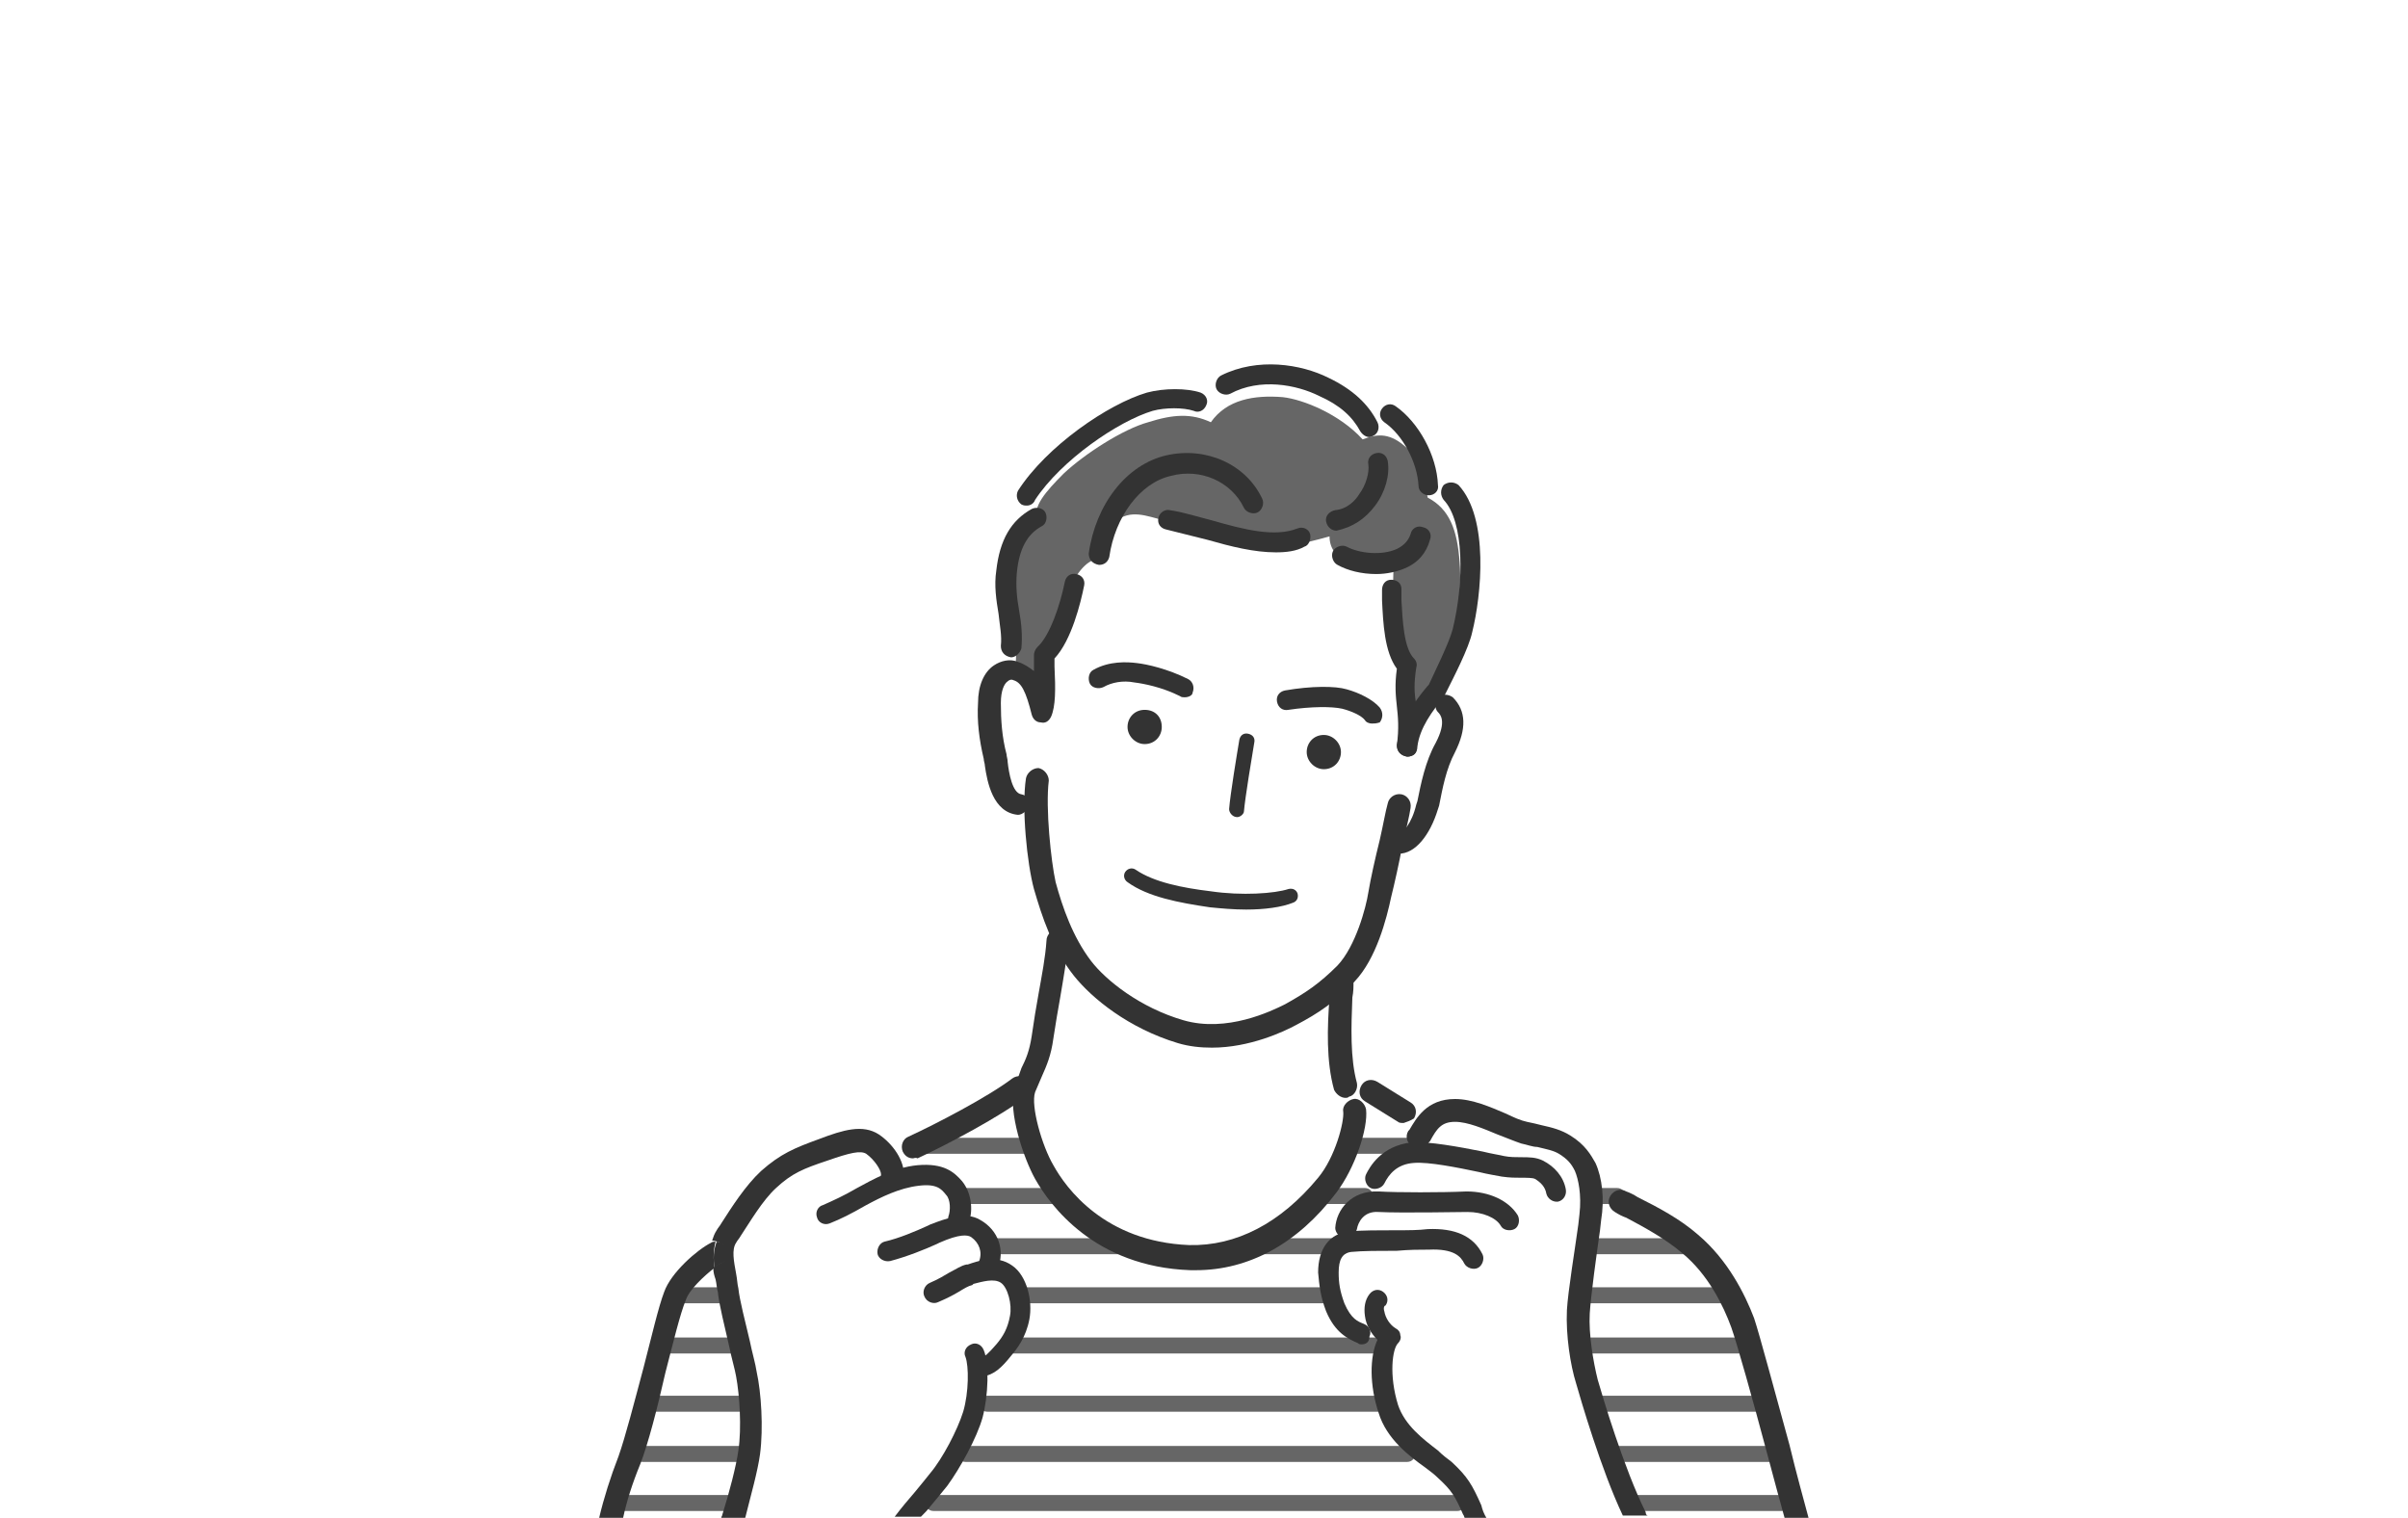 <?xml version="1.0" encoding="utf-8"?>
<!-- Generator: Adobe Illustrator 28.2.0, SVG Export Plug-In . SVG Version: 6.00 Build 0)  -->
<svg version="1.1" id="Layer_1" xmlns="http://www.w3.org/2000/svg" xmlns:xlink="http://www.w3.org/1999/xlink" x="0px" y="0px"
	 viewBox="0 0 211 133" style="enable-background:new 0 0 211 133;" xml:space="preserve">
<style type="text/css">
	.st0{clip-path:url(#SVGID_00000067203323379786348500000011882437117460715697_);}
	.st1{fill:#666666;}
	.st2{fill:#333333;}
</style>
<g id="Layer_6">
	<g>
		<g>
			<g>
				<defs>
					<rect id="SVGID_1_" x="52.5" y="16" width="106" height="117"/>
				</defs>
				<clipPath id="SVGID_00000054945487275748237110000005195323253276722348_">
					<use xlink:href="#SVGID_1_"  style="overflow:visible;"/>
				</clipPath>
				<g style="clip-path:url(#SVGID_00000054945487275748237110000005195323253276722348_);">
					<path class="st1" d="M156.1,132.4h-13.4c-0.4,0-0.7-0.3-0.7-0.7s0.3-0.7,0.7-0.7h13.4c0.4,0,0.7,0.3,0.7,0.7
						C156.8,132.1,156.5,132.4,156.1,132.4z"/>
					<path class="st1" d="M127.7,132.4H81.8c-0.4,0-0.7-0.3-0.7-0.7s0.3-0.7,0.7-0.7h45.9c0.4,0,0.7,0.3,0.7,0.7
						C128.4,132.1,128.1,132.4,127.7,132.4z"/>
					<path class="st1" d="M64.7,132.4h-9.9c-0.4,0-0.7-0.3-0.7-0.7s0.3-0.7,0.7-0.7h9.8c0.4,0,0.7,0.3,0.7,0.7
						C65.4,132.1,65.1,132.4,64.7,132.4L64.7,132.4z"/>
					<path class="st1" d="M155.1,128.1H141c-0.4,0-0.7-0.3-0.7-0.7s0.3-0.7,0.7-0.7h14.2c0.4,0,0.7,0.3,0.7,0.7
						S155.5,128.1,155.1,128.1z"/>
					<path class="st1" d="M123.3,128.1H84.6c-0.4,0-0.7-0.3-0.7-0.7s0.3-0.7,0.7-0.7h38.7c0.4,0,0.7,0.3,0.7,0.7
						S123.7,128.1,123.3,128.1z"/>
					<path class="st1" d="M65.7,128.1h-9.4c-0.4,0-0.7-0.3-0.7-0.7s0.3-0.7,0.7-0.7h9.4c0.4,0,0.7,0.3,0.7,0.7
						S66.1,128.1,65.7,128.1z"/>
					<path class="st1" d="M153.9,123.7h-14c-0.4,0-0.7-0.3-0.7-0.7s0.3-0.7,0.7-0.7h14c0.4,0,0.7,0.3,0.7,0.7
						S154.3,123.7,153.9,123.7z"/>
					<path class="st1" d="M121.3,123.7H86.5c-0.4,0-0.7-0.3-0.7-0.7s0.3-0.7,0.7-0.7h34.8c0.4,0,0.7,0.3,0.7,0.7
						S121.7,123.7,121.3,123.7z"/>
					<path class="st1" d="M65.6,123.7h-8.2c-0.4,0-0.7-0.3-0.7-0.7s0.3-0.7,0.7-0.7h8.2c0.4,0,0.7,0.3,0.7,0.7S66,123.7,65.6,123.7z
						"/>
					<path class="st1" d="M152.8,118.6h-14.1c-0.4,0-0.7-0.3-0.7-0.7s0.3-0.7,0.7-0.7h14.1c0.4,0,0.7,0.3,0.7,0.7
						S153.2,118.6,152.8,118.6z"/>
					<path class="st1" d="M121.3,118.6H88.8c-0.4,0-0.7-0.3-0.7-0.7s0.3-0.7,0.7-0.7h32.5c0.4,0,0.7,0.3,0.7,0.7
						S121.7,118.6,121.3,118.6z"/>
					<path class="st1" d="M64.5,118.6h-6.1c-0.4,0-0.7-0.3-0.7-0.7s0.3-0.7,0.7-0.7h6.1c0.4,0,0.7,0.3,0.7,0.7
						S64.9,118.6,64.5,118.6z"/>
					<path class="st1" d="M151.3,114.2h-12.6c-0.4,0-0.7-0.3-0.7-0.7s0.3-0.7,0.7-0.7h12.6c0.4,0,0.7,0.3,0.7,0.7
						S151.7,114.2,151.3,114.2z"/>
					<path class="st1" d="M116.4,114.2H89.7c-0.4,0-0.7-0.3-0.7-0.7s0.3-0.7,0.7-0.7h26.7c0.4,0,0.7,0.3,0.7,0.7
						S116.8,114.2,116.4,114.2z"/>
					<path class="st1" d="M63.6,114.2h-3.9c-0.4,0-0.7-0.3-0.7-0.7s0.3-0.7,0.7-0.7h3.9c0.4,0,0.7,0.3,0.7,0.7S64,114.2,63.6,114.2z
						"/>
					<path class="st1" d="M147.9,109.9h-8.7c-0.4,0-0.7-0.3-0.7-0.7s0.3-0.7,0.7-0.7h8.7c0.4,0,0.7,0.3,0.7,0.7
						S148.3,109.9,147.9,109.9z"/>
					<path class="st1" d="M117.6,109.9h-6.8c-0.4,0-0.7-0.3-0.7-0.7s0.3-0.7,0.7-0.7h6.8c0.4,0,0.7,0.3,0.7,0.7
						S118,109.9,117.6,109.9z"/>
					<path class="st1" d="M98,109.9H87.1c-0.4,0-0.7-0.3-0.7-0.7s0.3-0.7,0.7-0.7H98c0.4,0,0.7,0.3,0.7,0.7S98.4,109.9,98,109.9z"/>
					<path class="st1" d="M141.7,105.5h-2.4c-0.4,0-0.7-0.3-0.7-0.7c0-0.4,0.3-0.7,0.7-0.7h2.4c0.4,0,0.7,0.3,0.7,0.7
						S142.1,105.5,141.7,105.5z"/>
					<path class="st1" d="M119.6,105.5h-3.4c-0.4,0-0.7-0.3-0.7-0.7c0-0.4,0.3-0.7,0.7-0.7h3.4c0.4,0,0.7,0.3,0.7,0.7
						C120.3,105.2,120,105.5,119.6,105.5z"/>
					<path class="st1" d="M92.3,105.5h-8.2c-0.4,0-0.7-0.3-0.7-0.7c0-0.4,0.3-0.7,0.7-0.7h8.2c0.4,0,0.7,0.3,0.7,0.7
						S92.7,105.5,92.3,105.5z"/>
					<path class="st1" d="M123.8,101.1h-5.1c-0.4,0-0.7-0.3-0.7-0.7s0.3-0.7,0.7-0.7h5.1c0.4,0,0.7,0.3,0.7,0.7
						S124.2,101.1,123.8,101.1z"/>
					<path class="st1" d="M90.1,101.1h-9.9c-0.4,0-0.7-0.3-0.7-0.7s0.3-0.7,0.7-0.7h9.9c0.4,0,0.7,0.3,0.7,0.7
						S90.5,101.1,90.1,101.1z"/>
					<path class="st1" d="M123.5,63.7c-0.1-2.1-0.1-4.6,0-5.5c-1.5-1.7-1.5-5.2-1.4-8.3c-2.8,0.1-5.6-0.6-5.6-2.9
						c-2.5,0.7-4.3,1.1-6.5,0.7c-2.1-0.4-5.2-1.5-8-2.1c-1.6-0.4-2.9-1-4.3,0.1c-1,0.7-1.2,2.2-1.5,3.3c-1,0-2.2,1.6-2.5,2.9
						c-0.3,1.3-1.2,4.1-2.5,5.1c0,1.6,0,2.7,0,3.8c-0.8-1.8-1.3-2.5-2.2-2.5c0.1-1.9,0-3.2-0.1-4.1c-0.2-1.8-0.5-3.1-0.3-4.8
						c0.2-1.3,0.9-3,2.3-4c-0.4-1,0.7-2.3,2.3-3.9c1.8-1.7,5.2-3.9,7.4-4.5c2.2-0.7,3.8-0.8,5.5,0c1.4-2,3.8-2.4,6.3-2.2
						c1.8,0.2,5,1.5,7,3.7c1.1-0.4,2.2-0.7,3.7,0.6c1.5,1.2,1.8,3.2,2,4.5c1.9,1,2.6,2.8,2.8,5.7c0.2,2.5-0.2,5.4-1.1,8
						C126.2,59.7,124.6,61.9,123.5,63.7z"/>
					<path class="st2" d="M89.2,71.4C89.2,71.4,89.1,71.4,89.2,71.4c-2.2-0.2-2.7-2.9-2.9-4.3c0-0.2-0.1-0.4-0.1-0.6
						c-0.4-1.7-0.6-3.3-0.5-4.9c0-1.5,0.5-2.7,1.4-3.3c0.6-0.4,1.4-0.6,2.1-0.3c0.6,0.2,1,0.5,1.4,0.8c0-0.1,0-0.2,0-0.3
						c0-0.4,0-0.8,0-1.1c0-0.2,0.1-0.5,0.3-0.7c1.1-1,2-3.7,2.4-5.7c0.1-0.5,0.5-0.8,1-0.7s0.8,0.5,0.7,1c-0.3,1.5-1.1,4.8-2.6,6.4
						c0,0.2,0,0.4,0,0.7c0.1,2,0.1,3.5-0.3,4.4c-0.2,0.4-0.5,0.6-0.9,0.5c-0.4,0-0.7-0.3-0.8-0.7c-0.5-2-0.9-2.8-1.6-3
						c-0.2-0.1-0.4,0-0.5,0.1c-0.3,0.2-0.6,0.8-0.6,1.9c0,1.5,0.1,3,0.5,4.5c0,0.2,0.1,0.4,0.1,0.7c0.1,0.9,0.4,2.7,1.2,2.8
						c0.5,0.1,0.8,0.5,0.8,1C90,71,89.6,71.4,89.2,71.4L89.2,71.4z"/>
					<path class="st2" d="M88.6,57.6C88.6,57.6,88.5,57.6,88.6,57.6c-0.6-0.1-0.9-0.5-0.9-1c0.1-0.9-0.1-1.8-0.2-2.8
						c-0.2-1.2-0.4-2.5-0.2-3.8c0.3-2.7,1.3-4.4,3.1-5.4c0.4-0.2,1-0.1,1.2,0.3c0.2,0.4,0.1,1-0.3,1.2c-1.3,0.7-2,2-2.2,4.1
						c-0.1,1.1,0,2.2,0.2,3.3s0.3,2.2,0.2,3.3C89.4,57.2,89,57.6,88.6,57.6z"/>
					<path class="st2" d="M90,44.3c-0.2,0-0.3,0-0.5-0.1c-0.4-0.3-0.5-0.8-0.3-1.2c2.5-3.9,7.9-7.6,11.3-8.6c1.5-0.4,3.5-0.4,4.7,0
						c0.5,0.2,0.7,0.7,0.5,1.1c-0.2,0.5-0.7,0.7-1.1,0.5c-0.9-0.3-2.5-0.3-3.6,0c-3,0.9-8,4.3-10.3,7.8C90.6,44.1,90.3,44.3,90,44.3
						z"/>
					<path class="st2" d="M120,38.3c-0.3,0-0.6-0.2-0.8-0.5c-0.7-1.3-1.8-2.3-3.6-3.1c-2-1-5.2-1.6-7.8-0.2c-0.4,0.2-1,0-1.2-0.4
						s0-1,0.4-1.2c3.2-1.6,7-1,9.4,0.2c2.1,1,3.5,2.3,4.3,3.9c0.2,0.4,0.1,1-0.4,1.2C120.3,38.2,120.1,38.3,120,38.3L120,38.3z"/>
					<path class="st2" d="M125.2,43.4c-0.5,0-0.9-0.4-0.9-0.8c-0.1-2.1-1.4-4.5-3-5.6c-0.4-0.3-0.5-0.8-0.2-1.2s0.8-0.5,1.2-0.2
						c2,1.4,3.6,4.3,3.7,6.9C126.1,43,125.7,43.4,125.2,43.4L125.2,43.4L125.2,43.4z"/>
					<path class="st2" d="M123.3,66.3L123.3,66.3c-0.6-0.1-0.9-0.5-0.9-1c0.3-2,1.5-3.8,2.7-5.2l0.1-0.1c0.5-1.1,1.8-3.7,2.1-4.9
						c1-4.1,1-9.4-0.8-11.3c-0.3-0.4-0.3-0.9,0-1.3c0.4-0.3,0.9-0.3,1.3,0c2.7,2.9,2,9.7,1.2,12.9c-0.3,1.4-1.6,3.9-2.3,5.3
						l-0.1,0.2c0,0.1-0.1,0.1-0.1,0.2c-1,1.2-2.1,2.7-2.3,4.3C124.2,66,123.8,66.3,123.3,66.3L123.3,66.3z"/>
					<path class="st2" d="M122.6,74.8c-0.1,0-0.2,0-0.2,0c-0.5-0.1-0.8-0.5-0.8-1c0.1-0.5,0.5-0.8,1-0.8c0.3,0,1.1-0.8,1.5-2.5
						l0.1-0.3c0.3-1.5,0.7-3.5,1.6-5.1c1-1.9,0.4-2.5,0.2-2.7c-0.3-0.3-0.3-0.9,0-1.3c0.3-0.3,0.9-0.3,1.3,0
						c1.2,1.2,1.2,2.8,0.2,4.8c-0.8,1.5-1.1,3.2-1.4,4.7l-0.1,0.3C125.3,73.2,124,74.8,122.6,74.8L122.6,74.8z"/>
					<path class="st2" d="M106.2,91.8c-1,0-2-0.1-3-0.4c-4.3-1.3-7.5-3.9-9.1-5.9c-1.9-2.4-2.8-5.2-3.5-7.6
						c-0.6-2.2-1.1-7.1-0.7-9.7c0.1-0.5,0.6-0.9,1.1-0.9c0.5,0.1,0.9,0.6,0.9,1.1c-0.3,2.4,0.2,7.1,0.6,8.9c0.6,2.2,1.5,4.8,3.1,6.9
						c1.3,1.7,4.3,4.1,8.1,5.2c3.8,1.1,7.7-0.8,8.9-1.4c1.8-1,3-1.8,4.6-3.4c1.6-1.7,2.5-5.1,2.7-6.4c0.2-1.2,0.6-3,1-4.6
						c0.3-1.3,0.5-2.5,0.7-3.2c0.1-0.5,0.6-0.9,1.2-0.8c0.5,0.1,0.9,0.6,0.8,1.2c-0.1,0.7-0.4,1.9-0.7,3.2c-0.3,1.6-0.7,3.4-1,4.6
						c-0.4,1.9-1.3,5.4-3.2,7.4c-1.7,1.8-3.2,2.8-5.1,3.8C112.5,90.4,109.5,91.8,106.2,91.8L106.2,91.8z"/>
					<path class="st2" d="M104.8,111.3c-0.2,0-0.3,0-0.5,0c-8.4-0.3-12.3-5.7-13.6-8c-1-1.8-2.4-5.9-1.8-8c0.2-0.6,0.4-1.1,0.6-1.7
						c0.4-0.8,0.7-1.5,0.9-2.8c0.2-1.4,0.4-2.6,0.6-3.7c0.3-1.7,0.6-3.2,0.7-4.7c0-0.5,0.5-1,1-1s1,0.5,0.9,1
						c-0.1,1.6-0.4,3.2-0.7,5c-0.2,1.1-0.4,2.3-0.6,3.6c-0.2,1.5-0.6,2.4-1,3.3c-0.2,0.5-0.4,0.9-0.6,1.4c-0.4,1.2,0.6,4.7,1.6,6.4
						c1.1,2,4.5,6.7,11.9,7c4.1,0.1,8-1.9,11.3-5.9c1.5-1.8,2.3-4.9,2.2-5.8c-0.1-0.5,0.4-1,0.9-1.1s1,0.4,1.1,0.9
						c0.2,1.7-1,5.2-2.6,7.3C113.7,109,109.4,111.3,104.8,111.3L104.8,111.3z"/>
					<path class="st2" d="M117.9,96.2c-0.4,0-0.8-0.3-1-0.7c-0.7-2.5-0.6-5.5-0.4-8.1c0-0.5,0-1,0.1-1.4c0-0.5,0.5-1,1-1s1,0.5,1,1
						s0,0.9-0.1,1.4c-0.1,2.6-0.2,5.3,0.4,7.5c0.1,0.5-0.2,1.1-0.7,1.2C118.1,96.2,118,96.2,117.9,96.2L117.9,96.2z"/>
					<path class="st2" d="M96.3,49.5L96.3,49.5c-0.6-0.1-0.9-0.5-0.9-1c0.6-4.3,3.3-7.8,6.8-8.6s7,0.8,8.4,3.8c0.2,0.4,0,1-0.4,1.2
						s-1,0-1.2-0.4c-1.1-2.3-3.8-3.5-6.4-2.8c-2.7,0.6-4.9,3.6-5.4,7.1C97.1,49.2,96.8,49.5,96.3,49.5L96.3,49.5z"/>
					<path class="st2" d="M111.8,48.4c-1.9,0-3.9-0.5-6-1.1c-1.2-0.3-2.4-0.6-3.6-0.9c-0.5-0.1-0.8-0.5-0.7-1c0.1-0.5,0.6-0.8,1-0.7
						c1.3,0.2,2.5,0.6,3.7,0.9c2.8,0.8,5.5,1.5,7.5,0.7c0.5-0.2,1,0.1,1.1,0.5s-0.1,1-0.5,1.1C113.6,48.3,112.7,48.4,111.8,48.4
						L111.8,48.4z"/>
					<path class="st2" d="M120.6,50.3c-1.3,0-2.5-0.3-3.4-0.8c-0.4-0.2-0.6-0.8-0.4-1.2s0.8-0.6,1.2-0.4c1.1,0.6,3.1,0.8,4.4,0.2
						c0.6-0.3,1-0.7,1.2-1.3c0.1-0.5,0.6-0.8,1.1-0.6c0.5,0.1,0.8,0.6,0.6,1.1c-0.3,1.1-1,2-2.2,2.5
						C122.4,50.1,121.5,50.3,120.6,50.3L120.6,50.3z"/>
					<path class="st2" d="M123.3,66.3L123.3,66.3c-0.6-0.1-0.9-0.5-0.9-1c0.2-1.5,0.1-2.5,0-3.4s-0.2-1.9,0-3.3
						c-1.1-1.5-1.2-4-1.3-6c0-0.3,0-0.6,0-0.9c0-0.5,0.3-0.9,0.8-0.9s0.9,0.3,0.9,0.8c0,0.3,0,0.6,0,1c0.1,1.7,0.2,4.2,1.1,5.1
						c0.2,0.2,0.3,0.5,0.2,0.8c-0.2,1.3-0.2,2.2,0,3.2c0.1,1,0.2,2.1,0,3.9C124.2,66,123.8,66.3,123.3,66.3L123.3,66.3z"/>
					<path class="st2" d="M117.1,46.5c-0.4,0-0.8-0.3-0.9-0.8s0.3-0.9,0.8-1c1.1-0.1,1.8-0.9,2.1-1.4c0.6-0.8,0.9-1.9,0.8-2.6
						c-0.1-0.5,0.2-0.9,0.7-1s0.9,0.2,1,0.7c0.2,1.2-0.2,2.7-1.1,3.9S118.5,46.2,117.1,46.5C117.2,46.5,117.2,46.5,117.1,46.5
						L117.1,46.5z"/>
					<path class="st2" d="M117.5,65.9c0,0.8-0.6,1.5-1.5,1.5c-0.8,0-1.5-0.7-1.5-1.5s0.6-1.5,1.5-1.5
						C116.8,64.4,117.5,65.1,117.5,65.9z"/>
					<path class="st2" d="M101.8,63.7c0,0.8-0.6,1.5-1.5,1.5c-0.8,0-1.5-0.7-1.5-1.5c0-0.8,0.6-1.5,1.5-1.5
						C101.2,62.2,101.8,62.8,101.8,63.7z"/>
					<path class="st2" d="M120.2,63.4c-0.2,0-0.5-0.1-0.6-0.3c-0.3-0.4-1.2-0.8-2-1c-0.9-0.2-2.7-0.2-4.7,0.1
						c-0.5,0.1-0.9-0.2-1-0.7s0.2-0.9,0.7-1c2.3-0.4,4.4-0.4,5.4-0.1c1.1,0.3,2.3,0.9,2.9,1.6c0.3,0.4,0.3,0.9,0,1.3
						C120.6,63.4,120.4,63.4,120.2,63.4L120.2,63.4z"/>
					<path class="st2" d="M103.8,61.1c-0.1,0-0.3,0-0.4-0.1c-1.6-0.8-3.2-1.1-4-1.2c-1-0.2-2,0-2.7,0.4c-0.4,0.2-1,0.1-1.2-0.3
						c-0.2-0.4-0.1-1,0.3-1.2c1.4-0.8,3-0.7,3.8-0.6c0.9,0.1,2.7,0.5,4.5,1.4c0.4,0.2,0.6,0.7,0.4,1.2
						C104.5,60.9,104.2,61.1,103.8,61.1z"/>
					<path class="st2" d="M108.4,71.6C108.4,71.6,108.3,71.6,108.4,71.6c-0.4,0-0.7-0.4-0.7-0.7c0.1-1.3,0.7-4.9,0.9-6.1
						c0.1-0.4,0.4-0.6,0.8-0.5s0.6,0.4,0.5,0.8c-0.2,1.2-0.8,4.8-0.9,6C109,71.3,108.7,71.6,108.4,71.6L108.4,71.6z"/>
					<path class="st2" d="M109.2,79.7c-1.1,0-2.2-0.1-3.2-0.2c-2.7-0.4-5.4-0.9-7.2-2.2c-0.3-0.2-0.4-0.6-0.2-0.9
						c0.2-0.3,0.6-0.4,0.9-0.2c1.6,1.1,4.1,1.6,6.6,1.9c2.7,0.4,5.6,0.2,6.8-0.2c0.4-0.1,0.7,0.1,0.8,0.4c0.1,0.4-0.1,0.7-0.4,0.8
						C112.3,79.5,110.8,79.7,109.2,79.7L109.2,79.7z"/>
					<path class="st2" d="M80,101.5c-0.4,0-0.7-0.2-0.9-0.6c-0.2-0.5,0-1.1,0.5-1.3c2.4-1.1,7-3.5,9.1-5.1c0.4-0.3,1.1-0.3,1.4,0.2
						c0.3,0.4,0.3,1.1-0.2,1.4c-2.2,1.7-6.9,4.2-9.5,5.4C80.2,101.4,80.1,101.5,80,101.5L80,101.5z"/>
					<path class="st2" d="M123,98.4c-0.2,0-0.4,0-0.5-0.1c-0.5-0.3-1.6-1-2.9-1.8c-0.5-0.3-0.6-0.9-0.3-1.4c0.3-0.5,0.9-0.6,1.4-0.3
						c1.3,0.8,2.4,1.5,2.9,1.8s0.6,0.9,0.3,1.4C123.6,98.2,123.3,98.3,123,98.4L123,98.4z"/>
					<path class="st2" d="M119.3,117.8c-0.1,0-0.2,0-0.3-0.1c-0.9-0.4-2-0.9-2.8-2.8c-0.5-1.3-0.6-2.3-0.7-3.4c0-2.1,1-3.4,2.7-3.6
						c1.1-0.1,2.7-0.1,4.2-0.1c1,0,1.9,0,2.7-0.1c2.4-0.1,4,0.6,4.8,2.2c0.2,0.4,0,1-0.4,1.2s-1,0-1.2-0.4c-0.3-0.6-0.9-1.3-3.1-1.2
						c-0.8,0-1.7,0-2.8,0.1c-1.5,0-3,0-4,0.1c-0.8,0.1-1.1,0.7-1.1,1.8c0,0.9,0.1,1.6,0.5,2.7c0.6,1.4,1.2,1.6,1.7,1.8
						c0.5,0.2,0.7,0.7,0.5,1.1C120,117.6,119.7,117.8,119.3,117.8L119.3,117.8z"/>
					<path class="st2" d="M117.9,108.5L117.9,108.5c-0.5,0-0.9-0.5-0.9-0.9c0.1-1.6,1.4-3.3,3.8-3.2c1.6,0.1,5.6,0.1,7.7,0
						c2,0,3.7,0.8,4.5,2.1c0.2,0.4,0.1,1-0.3,1.2c-0.4,0.2-1,0.1-1.2-0.3c-0.4-0.7-1.6-1.2-2.9-1.2c-0.6,0-5.8,0.1-7.8,0
						c-1.3-0.1-1.8,0.9-1.9,1.5C118.8,108.1,118.4,108.5,117.9,108.5L117.9,108.5z"/>
					<path class="st2" d="M136.4,105.3c-0.4,0-0.8-0.3-0.9-0.7c-0.1-0.6-0.5-1-1-1.3c-0.2-0.1-0.7-0.1-1.2-0.1s-1,0-1.7-0.1
						c-0.5-0.1-1.2-0.2-2-0.4c-1.9-0.4-4.4-0.9-5.7-0.8c-1.5,0.1-2.2,1-2.6,1.8c-0.2,0.4-0.8,0.6-1.2,0.4c-0.4-0.2-0.6-0.8-0.4-1.2
						c0.3-0.6,1.3-2.5,4-2.8c1.5-0.1,4.2,0.4,6.2,0.8c0.8,0.2,1.5,0.3,1.9,0.4c0.5,0.1,1,0.1,1.5,0.1c0.7,0,1.3,0,1.9,0.3
						c1,0.5,1.8,1.4,2,2.5c0.1,0.5-0.2,1-0.7,1.1C136.5,105.3,136.4,105.3,136.4,105.3z"/>
					<path class="st2" d="M84,107.9c-0.1,0-0.2,0-0.4-0.1c-0.4-0.2-0.6-0.7-0.5-1.2c0.2-0.5,0.2-1.5-0.2-1.9c-0.4-0.5-0.8-1-2.4-0.8
						c-1.7,0.2-3.3,1-4.6,1.7c-1.4,0.8-2.2,1.2-3.2,1.6c-0.5,0.2-1-0.1-1.1-0.5c-0.2-0.5,0.1-1,0.5-1.1c0.9-0.4,1.8-0.8,3-1.5
						c1.3-0.7,3.2-1.8,5.3-2c2.3-0.2,3.2,0.6,3.9,1.4c0.9,1.1,1,2.8,0.5,3.8C84.6,107.7,84.3,107.9,84,107.9z"/>
					<path class="st2" d="M86.7,111.8c-0.1,0-0.2,0-0.4-0.1c-0.5-0.2-0.7-0.7-0.5-1.2c0.3-0.8,0-1.6-0.7-2.1c-0.3-0.2-1-0.3-2.8,0.5
						l-0.2,0.1c-1.1,0.5-2.6,1.1-4.1,1.5c-0.5,0.1-1-0.2-1.1-0.6c-0.1-0.5,0.2-1,0.6-1.1c1.3-0.3,2.7-0.9,3.8-1.4l0.2-0.1
						c1.3-0.5,3.1-1.2,4.4-0.4c1.6,0.9,2.2,2.7,1.5,4.3C87.3,111.6,87,111.8,86.7,111.8L86.7,111.8z"/>
					<path class="st2" d="M86.1,120.7c-0.4,0-0.8-0.3-0.9-0.8s0.3-0.9,0.8-1c0.3,0,0.6-0.3,1.3-1.1c0.6-0.7,1-1.4,1.2-2.5
						c0.2-1-0.2-2.5-0.8-2.9c-0.6-0.4-1.6-0.1-2.4,0.1l-0.1,0.1c-0.4,0.1-0.7,0.3-1.2,0.6c-0.5,0.3-1.1,0.6-1.8,0.9
						c-0.4,0.2-1,0-1.2-0.5c-0.2-0.4,0-1,0.5-1.2c0.7-0.3,1.2-0.6,1.7-0.9c0.6-0.3,1-0.6,1.5-0.7h0.1c0.9-0.3,2.5-0.9,3.9,0.1
						c1.3,0.9,1.8,3.1,1.5,4.7s-1.1,2.6-1.6,3.2c-0.8,1-1.5,1.7-2.5,1.8C86.2,120.7,86.1,120.7,86.1,120.7L86.1,120.7z"/>
					<path class="st2" d="M56.1,128.3c0.7-1.8,1.5-4.9,2.2-8c0.7-2.7,1.3-5.2,1.8-6.4c0.3-0.9,1.6-2.1,2.5-2.8
						c-0.1-0.8-0.1-1.5,0.1-2.3c-0.1,0-0.3,0-0.4,0.1c-1.2,0.6-3.5,2.6-4.1,4.3c-0.5,1.3-1.1,3.9-1.8,6.6c-0.8,3-1.6,6.1-2.2,7.8
						c-0.7,1.8-1.3,3.7-1.7,5.4h2.1C54.9,131.6,55.4,130,56.1,128.3L56.1,128.3z"/>
					<path class="st2" d="M156.8,126.6c-1.3-4.7-2.6-9.6-3.1-11.1c-0.8-2.1-2.3-5.1-4.9-7.3c-1.6-1.4-3.5-2.4-5.3-3.3
						c-0.3-0.2-0.7-0.4-1-0.5c-0.5-0.3-1.1-0.1-1.4,0.4c-0.3,0.5-0.1,1.1,0.4,1.4c0.3,0.2,0.7,0.4,1,0.5c1.7,0.9,3.5,1.9,4.9,3.1
						c2.3,1.9,3.6,4.6,4.3,6.5c0.5,1.4,1.9,6.4,3.1,10.9c0.7,2.6,1.2,4.5,1.6,5.9h2.1C158.1,131.6,157.4,129.1,156.8,126.6
						L156.8,126.6z"/>
					<path class="st2" d="M129.8,131.9c-0.8-1.8-1.2-2.5-2.6-3.8c-0.4-0.3-0.8-0.6-1.2-1c-1.3-1-2.9-2.2-3.5-4
						c-0.8-2.6-0.5-4.9,0-5.4c0.2-0.2,0.3-0.5,0.2-0.7c0-0.3-0.2-0.5-0.4-0.6c-0.5-0.3-0.9-0.9-1-1.5c-0.1-0.3,0-0.5,0.1-0.5
						c0.3-0.4,0.2-0.9-0.2-1.2c-0.4-0.3-0.9-0.2-1.2,0.2c-0.4,0.5-0.5,1.2-0.4,1.9c0.1,0.8,0.5,1.5,1.1,2.1c-0.7,1.5-0.7,4,0.1,6.4
						c0.7,2.3,2.7,3.8,4.1,4.8c0.4,0.3,0.8,0.6,1.1,0.9c1.2,1.1,1.5,1.6,2.2,3.2c0.1,0.1,0.1,0.3,0.2,0.4h1.9
						C130,132.6,129.9,132.3,129.8,131.9L129.8,131.9z"/>
					<path class="st2" d="M144.2,132.5c-1.9-3.8-3.8-10.2-4.2-11.6c-0.4-1.6-0.8-4-0.7-5.8c0.1-1.6,0.6-5.2,0.9-7.3l0.1-0.9
						c0.3-1.8,0.1-3.7-0.5-5c-0.4-0.7-0.9-1.6-2.2-2.4c-0.8-0.5-1.6-0.7-2.5-0.9c-0.4-0.1-0.8-0.2-1.3-0.3c-0.5-0.1-1.2-0.4-1.8-0.7
						c-1.4-0.6-3-1.3-4.5-1.3c-2.5,0-3.4,1.7-4,2.7l-0.1,0.1c-0.3,0.5-0.1,1.1,0.4,1.4s1.1,0.1,1.4-0.4l0.1-0.1
						c0.6-1.1,1-1.7,2.2-1.7c1.1,0,2.5,0.6,3.7,1.1c0.8,0.3,1.5,0.6,2.1,0.8c0.5,0.1,1,0.3,1.4,0.3c0.8,0.2,1.4,0.3,1.9,0.6
						c0.8,0.5,1.1,0.9,1.4,1.5c0.3,0.7,0.6,2.1,0.4,3.8l-0.1,0.9c-0.3,2.2-0.9,5.8-1,7.5c-0.1,2.2,0.3,4.8,0.8,6.4
						c0.4,1.4,2.2,7.6,4.1,11.6h2.2C144.3,132.8,144.2,132.7,144.2,132.5L144.2,132.5z"/>
					<path class="st2" d="M63.6,109.4c0.2,0.5,0,1.1-0.5,1.3c-0.2,0.1-0.4,0.2-0.6,0.4c0,0.4,0.1,0.7,0.2,1c0.1,0.4,0.1,0.8,0.2,1.1
						c0.1,1.1,0.6,3,1,4.8c0.2,1,0.5,2,0.6,2.6c0.3,1.6,0.5,4.5,0.2,6.5c-0.2,1.4-0.8,3.7-1.4,5.6c0,0.1-0.1,0.2-0.1,0.3h2.1
						c0.5-2,1.1-4.1,1.3-5.6c0.3-2.3,0.1-5.4-0.3-7.2c-0.1-0.7-0.4-1.7-0.6-2.7c-0.4-1.7-0.9-3.6-1-4.6c-0.1-0.4-0.1-0.8-0.2-1.3
						c-0.2-1.1-0.4-2.1,0-2.7c0.1-0.2,0.3-0.4,0.4-0.6c0.8-1.2,1.9-3.1,3.1-4.2c1.4-1.3,2.4-1.7,4.5-2.4c2-0.7,2.9-0.9,3.4-0.6
						c0.7,0.5,1.3,1.4,1.3,1.8c-0.1,0.5,0.3,1,0.9,1.1c0.5,0.1,1-0.3,1.1-0.9c0.1-1.4-1-2.9-2.2-3.7c-1.4-0.9-3.1-0.4-5.2,0.4
						c-2.2,0.8-3.4,1.3-5.1,2.8c-1.4,1.3-2.6,3.2-3.5,4.6c-0.1,0.2-0.3,0.4-0.4,0.6c-0.2,0.3-0.3,0.6-0.4,0.9
						C63.1,108.8,63.4,109,63.6,109.4L63.6,109.4z"/>
					<path class="st2" d="M62.6,111.1c0.2-0.2,0.4-0.3,0.6-0.4c0.5-0.2,0.7-0.8,0.5-1.3c-0.2-0.4-0.5-0.6-0.9-0.6
						C62.5,109.6,62.5,110.3,62.6,111.1z"/>
					<path class="st2" d="M81.6,131.9c0.5-0.6,1-1.2,1.4-1.7c1.1-1.5,2.6-4.2,3.1-6c0.5-1.9,0.6-4.7,0.1-5.9
						c-0.2-0.5-0.7-0.7-1.1-0.5c-0.5,0.2-0.7,0.7-0.5,1.1c0.3,0.8,0.3,3.1-0.2,4.8c-0.5,1.6-1.8,4.1-2.9,5.4c-0.4,0.5-0.8,1-1.3,1.6
						c-0.6,0.7-1.2,1.4-1.8,2.2h2.3C81,132.6,81.3,132.3,81.6,131.9L81.6,131.9z"/>
				</g>
			</g>
		</g>
	</g>
</g>
</svg>
